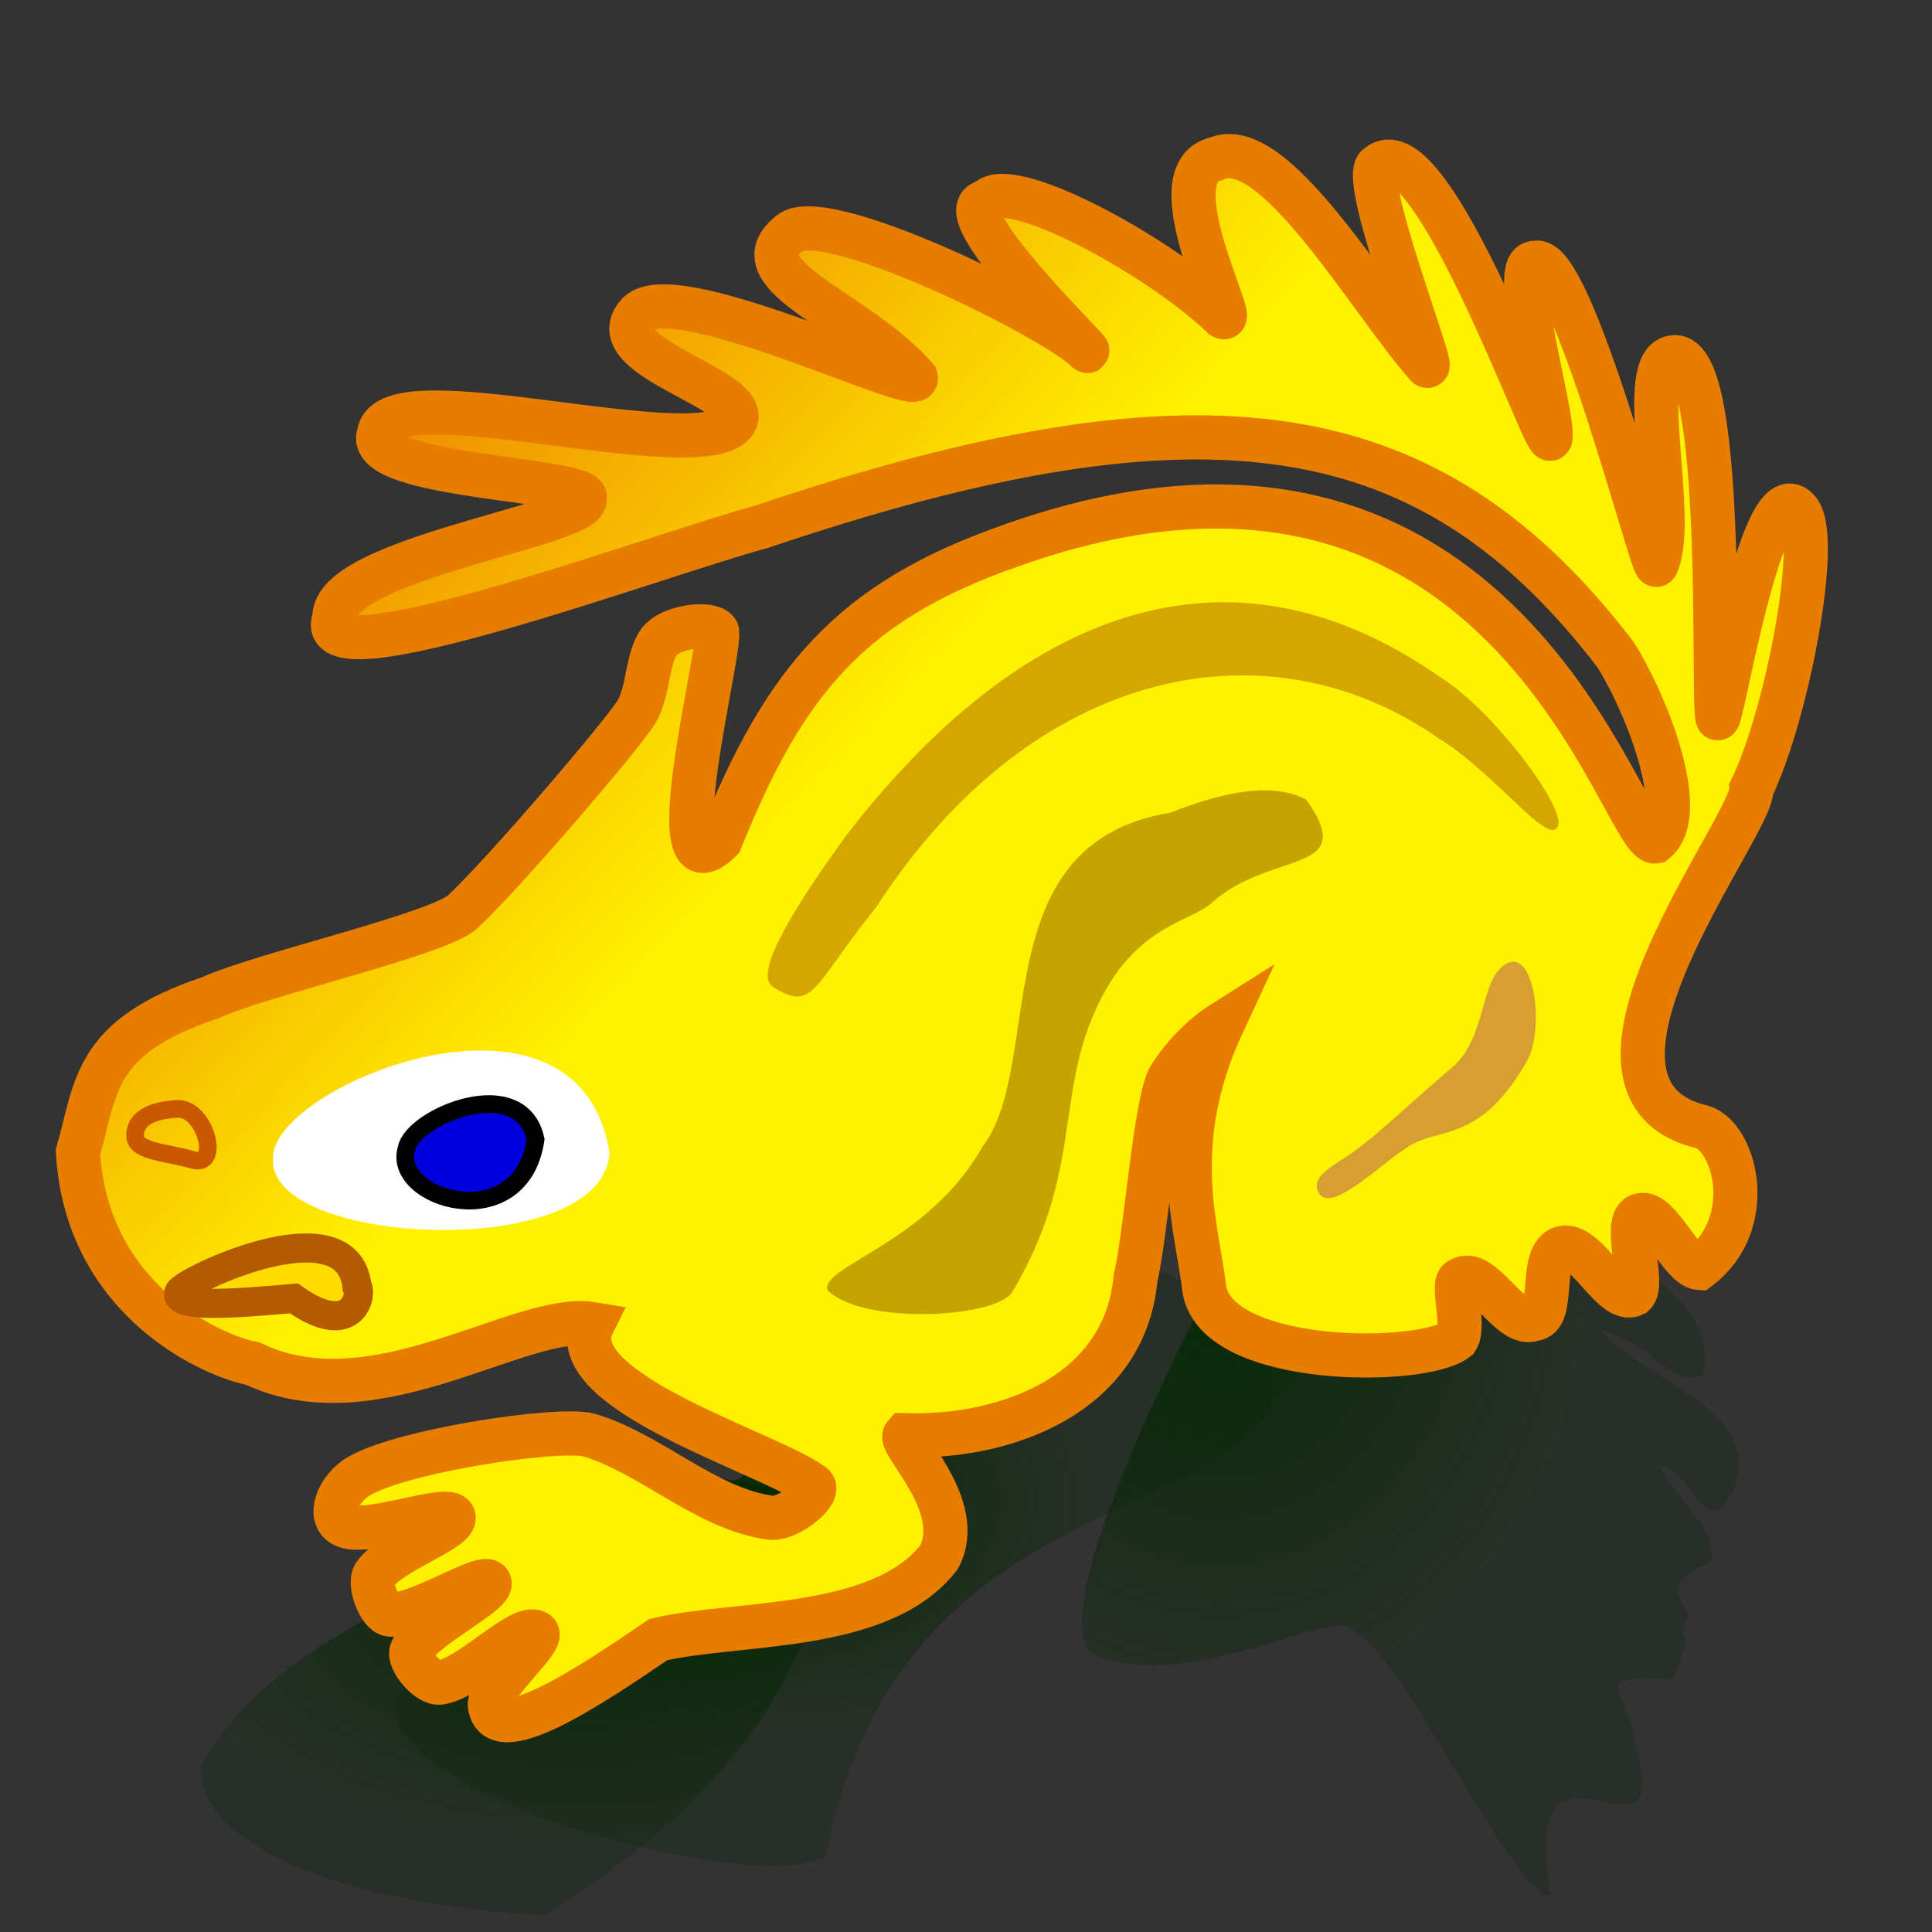 <?xml version="1.0" encoding="UTF-8" standalone="no"?>
<!DOCTYPE svg PUBLIC "-//W3C//DTD SVG 20010904//EN"
"http://www.w3.org/TR/2001/REC-SVG-20010904/DTD/svg10.dtd">
<!-- Created with Sodipodi ("http://www.sodipodi.com/") --><svg height="437.5" id="svg1" sodipodi:docbase="/usr/share/icons/Lemon/scalable/apps/" sodipodi:docname="/usr/share/icons/Lemon/scalable/apps/sodipodi.svg" sodipodi:version="0.34" version="1.0" width="437.5" x="0" xmlns="http://www.w3.org/2000/svg" xmlns:sodipodi="http://sodipodi.sourceforge.net/DTD/sodipodi-0.dtd" xmlns:xlink="http://www.w3.org/1999/xlink" y="0">
  <rect width="100%" height="100%" fill="#333333" stroke="none"/>
  <sodipodi:namedview id="base"/>
  <defs id="defs3">
    <linearGradient id="linearGradient53">
      <stop id="stop54" offset="0" style="stop-color:#002a00;stop-opacity:0.835;"/>
      <stop id="stop55" offset="1" style="stop-color:#002200;stop-opacity:0.208;"/>
    </linearGradient>
    <linearGradient id="linearGradient48">
      <stop id="stop49" offset="0" style="stop-color:#e85d00;stop-opacity:1;"/>
      <stop id="stop50" offset="1" style="stop-color:#fff200;stop-opacity:1;"/>
    </linearGradient>
    <linearGradient id="linearGradient51" x1="9.79021192e-2" x2="0.462" xlink:href="#linearGradient48" y1="3.90625e-2" y2="0.367"/>
    <linearGradient id="linearGradient52" x1="0" x2="1" xlink:href="#linearGradient53" y1="0" y2="1"/>
    <radialGradient cx="0.498" cy="0.266" fx="0.498" fy="0.266" id="radialGradient750" r="0.575" xlink:href="#linearGradient53"/>
    <radialGradient cx="0.455" cy="0.438" fx="0.455" fy="0.438" id="radialGradient752" r="0.329" xlink:href="#linearGradient53"/>
    <radialGradient cx="0.274" cy="0.297" fx="0.274" fy="0.297" id="radialGradient602" r="0.489" xlink:href="#linearGradient53"/>
  </defs>
  <path d="M 232.06 291.133 C 228.599 304.921 100.094 368.392 89.901 384.446 C 82.944 405.522 169.315 429.686 187.04 420.499 C 202.025 341.175 270.57 345.732 287.588 319.553 C 295.361 298.394 239.947 269.231 232.06 291.133 z " id="path751" style="font-size:12;fill:url(#radialGradient752);fill-opacity:1;fill-rule:evenodd;stroke-width:1;"/>
  <path d="M 45.527 399.953 C 44.597 416.618 74.008 430.882 123.059 433.745 C 196.32 388.719 184.054 343.733 190.752 338.433 C 217.875 331.402 184.01 343.233 156.711 332.405 C 125.655 349.124 62.576 366.342 45.527 399.953 z " id="path603" style="font-size:12;fill:url(#radialGradient750);fill-opacity:1;fill-rule:evenodd;stroke-width:1.053;"/>
  <path d="M 308.637 235.501 C 299.799 240.268 229.273 365.315 248.258 375.078 C 268.515 382.153 292.508 368.362 304.193 368.171 C 316.41 370.18 341.093 428.204 351.187 429.334 C 343.243 383.082 380.711 429.801 369.94 393.678 C 369.565 384.511 358.171 378.422 378.863 380.336 C 384.854 364.916 379.145 374.205 381.735 366.902 C 384.729 364.514 372.894 359.821 387.633 353.514 C 388.639 346.774 382.925 343.636 375.649 331.685 C 384.25 333.898 385.945 349.705 392.402 337.658 C 400.464 318.563 369.872 311.934 362.742 301.265 C 374.952 304.691 378.44 314.342 385.41 311.413 C 391.557 291.828 354.668 279.131 348.639 270.418 C 390.229 293.475 367.617 272.27 341.373 252.337 C 342.071 243.805 349.018 260.165 355.938 251.334 C 346.324 240.677 335.544 242.002 321.304 236.919 C 311.033 233.711 320.653 230.596 308.637 235.501 z " id="path601" style="font-size:12;fill:url(#radialGradient602);fill-opacity:1;fill-rule:evenodd;stroke-width:1;"/>
  <path d="M 162.28 142.812 C 160.32 140.839 152.493 141.991 149.765 144.762 C 146.414 148.169 147.012 156.68 144.046 161.35 C 140.655 166.693 114.403 197.491 104.772 206.487 C 99.333 211.565 58.96 220.69 47.569 225.958 C 20.876 234.856 21.876 246.353 17.656 260.87 C 19.56 294.618 48.357 307.146 57.219 308.777 C 84.886 322.054 117.808 297.09 134.223 299.843 C 126.703 315.024 174.208 328.961 184.021 336.259 C 186.216 337.892 178.496 344.231 174.493 343.689 C 159.9 341.714 147.511 329.218 133.517 325.014 C 126.788 322.993 89.102 328.778 80.532 334.758 C 76.566 337.524 74.155 343.276 77.705 345.313 C 82.572 348.104 101.645 340.523 102.697 343.49 C 103.683 346.272 87.98 351.533 84.771 356.68 C 83.438 358.822 85.994 365.384 88.303 365.612 C 94.235 366.196 109.915 355.922 110.852 358.401 C 111.767 360.821 95.545 368.641 93.249 373.731 C 92.249 375.948 97.04 381.408 99.607 381.04 C 106.461 380.056 117.93 367.55 121.508 369.672 C 123.674 370.957 111.371 381.332 110.911 385.91 C 111.837 396.579 134.406 381.258 149.06 371.296 C 166.722 367.097 199.563 369.665 212.643 352.62 C 218.808 341.065 203.313 326.804 204.87 325.014 C 228.429 325.722 254.908 315.423 257.15 289.288 C 259.383 280.778 261.64 248.987 264.921 243.82 C 267.998 238.972 272.358 234.53 276.93 231.641 C 264.184 259.072 271.162 278.19 272.692 291.724 C 275.167 309.499 322.559 309.316 329.897 303.212 C 331.827 300.254 328.55 290.281 330.624 289.81 C 335.587 286.55 341.988 300.997 347.311 298.683 C 352.111 298.442 348.59 285.214 353.23 282.793 C 358.749 280.23 365.085 295.519 369.965 293.119 C 372.609 290.743 367.098 275.895 371.582 275.149 C 375.824 274.293 380.699 286.809 384.777 287.121 C 398.071 276.916 392.88 257.45 385.472 255.197 C 349.444 246.674 397.133 186.807 396.611 178.587 C 404.665 162.05 412.629 120.822 407.044 115.407 C 398.846 106.518 389.737 164.645 388.943 162.615 C 387.654 159.324 390.978 80.256 379.138 80.879 C 369.911 81.456 379.936 117.422 375.102 127.881 C 374.312 129.59 355.778 56.847 347.627 59.54 C 341.254 59.038 351.925 93.607 351.104 99.247 C 350.382 102.692 324.153 27.805 312.146 37.457 C 307.379 39.289 326.003 86.528 322.983 82.63 C 309.999 67.914 288.517 30.152 275.439 35.944 C 261.508 38.987 280.591 73.875 276.907 71.756 C 262.134 57.552 227.926 39.262 223.39 45.687 C 213.072 47.066 248.896 81.26 246.124 79.408 C 239.077 72.124 185.38 45.48 178.556 53.066 C 167.221 62.474 194.115 70.388 207.388 85.497 C 208.886 90.191 151.39 61.751 144.221 71.392 C 135.91 81.394 172.079 88.433 166.133 95.935 C 156.811 105.688 87.989 84.563 85.856 98.099 C 81.622 108.269 134.949 108.351 132.358 112.994 C 133.284 118.81 75.085 126.573 75.733 139.92 C 69.465 155.368 149.58 125.4 172.413 119.302 C 273.834 85.054 324.198 93.948 365.753 148.131 C 372.039 157.805 382.94 183.911 374.818 190.539 C 367.366 191.858 341.02 83.256 228.39 123.736 C 192.764 136.304 177.737 153.976 163.15 190.303 C 147.907 205.32 164.088 144.63 162.28 142.812 z " id="path44" style="font-size:12;fill:url(#linearGradient51);fill-opacity:1;fill-rule:evenodd;stroke:#e67d00;stroke-width:10;stroke-opacity:1;"/>
  <path d="M 295.845 181.095 C 307.896 198.278 287.81 192.359 274.431 204.434 C 269.15 209.2 255.961 209.436 247.251 230.65 C 239.395 249.777 244.545 266.648 229.277 292.507 C 225.728 298.517 195.357 300.093 187.403 292.192 C 185.573 286.775 210.295 281.447 222.467 259.678 C 236.827 241.06 222.285 190.948 265.045 184.035 C 273.903 180.519 287.037 176.376 295.845 181.095 z " id="path37" style="font-size:12;fill:#c5a400;fill-opacity:1;fill-rule:evenodd;stroke-width:4;"/>
  <path d="M 345.807 240.204 C 335.854 257.901 326.6 255.609 320.237 258.896 C 313.871 262.182 302.119 274.772 298.796 270.411 C 297.551 268.42 297.701 266.332 303.814 262.624 C 310.618 258.494 320.082 248.99 328.542 241.991 C 337.002 234.992 334.868 221.467 341.232 218.18 C 347.595 214.894 349.76 233.178 345.807 240.204 z " id="path38" style="font-size:12;fill:#d79e31;fill-opacity:1;fill-rule:evenodd;stroke-width:4;"/>
  <path d="M 352.438 187.542 C 350.037 190.798 337.433 174.141 325.771 167.207 C 288.005 140.722 234.52 149.817 198.437 205.381 C 183.987 223.334 184.251 229.445 174.993 223.447 C 170.281 220.398 180.896 203.99 191.635 189.185 C 230.664 138.559 278.015 119.603 326.189 153.376 C 338.697 161.166 356.136 184.978 352.438 187.542 z " id="path39" style="font-size:12;fill:#d3a700;fill-opacity:1;fill-rule:evenodd;stroke-width:4;"/>
  <path d="M 80.832 291.216 C 82.197 292.979 79.915 303.551 66.556 294.02 C 53.192 295.184 38.934 296.35 40.559 292.544 C 41.605 290.085 78.625 272.307 80.832 291.216 z " id="path40" style="font-size:12;fill:#ffdc00;fill-opacity:1;fill-rule:evenodd;stroke:#b45a00;stroke-width:6.6;"/>
  <path d="M 43.593 262.633 C 38.15 261.036 30.75 260.824 30.606 257.39 C 30.396 252.344 36.339 251.311 40.161 251.112 C 46.457 250.786 50.182 264.568 43.593 262.633 z " id="path41" style="font-size:12;fill:none;fill-opacity:1;fill-rule:evenodd;stroke:#c95800;stroke-width:4;"/>
  <path d="M 138.017 260.979 C 136.845 285.967 60.512 282.292 61.836 262.427 C 60.815 246.135 130.98 217.225 138.017 260.979 z " id="path43" style="font-size:12;fill:#ffffff;fill-opacity:1;fill-rule:evenodd;stroke-width:4;"/>
  <path d="M 121.289 258.013 C 118.078 280.422 88.287 271.591 92.1 259.943 C 93.593 252.859 117.958 242.674 121.289 258.013 z " id="path42" style="font-size:12;fill:#0000df;fill-opacity:1;fill-rule:evenodd;stroke:#000000;stroke-width:4;"/>
</svg>
